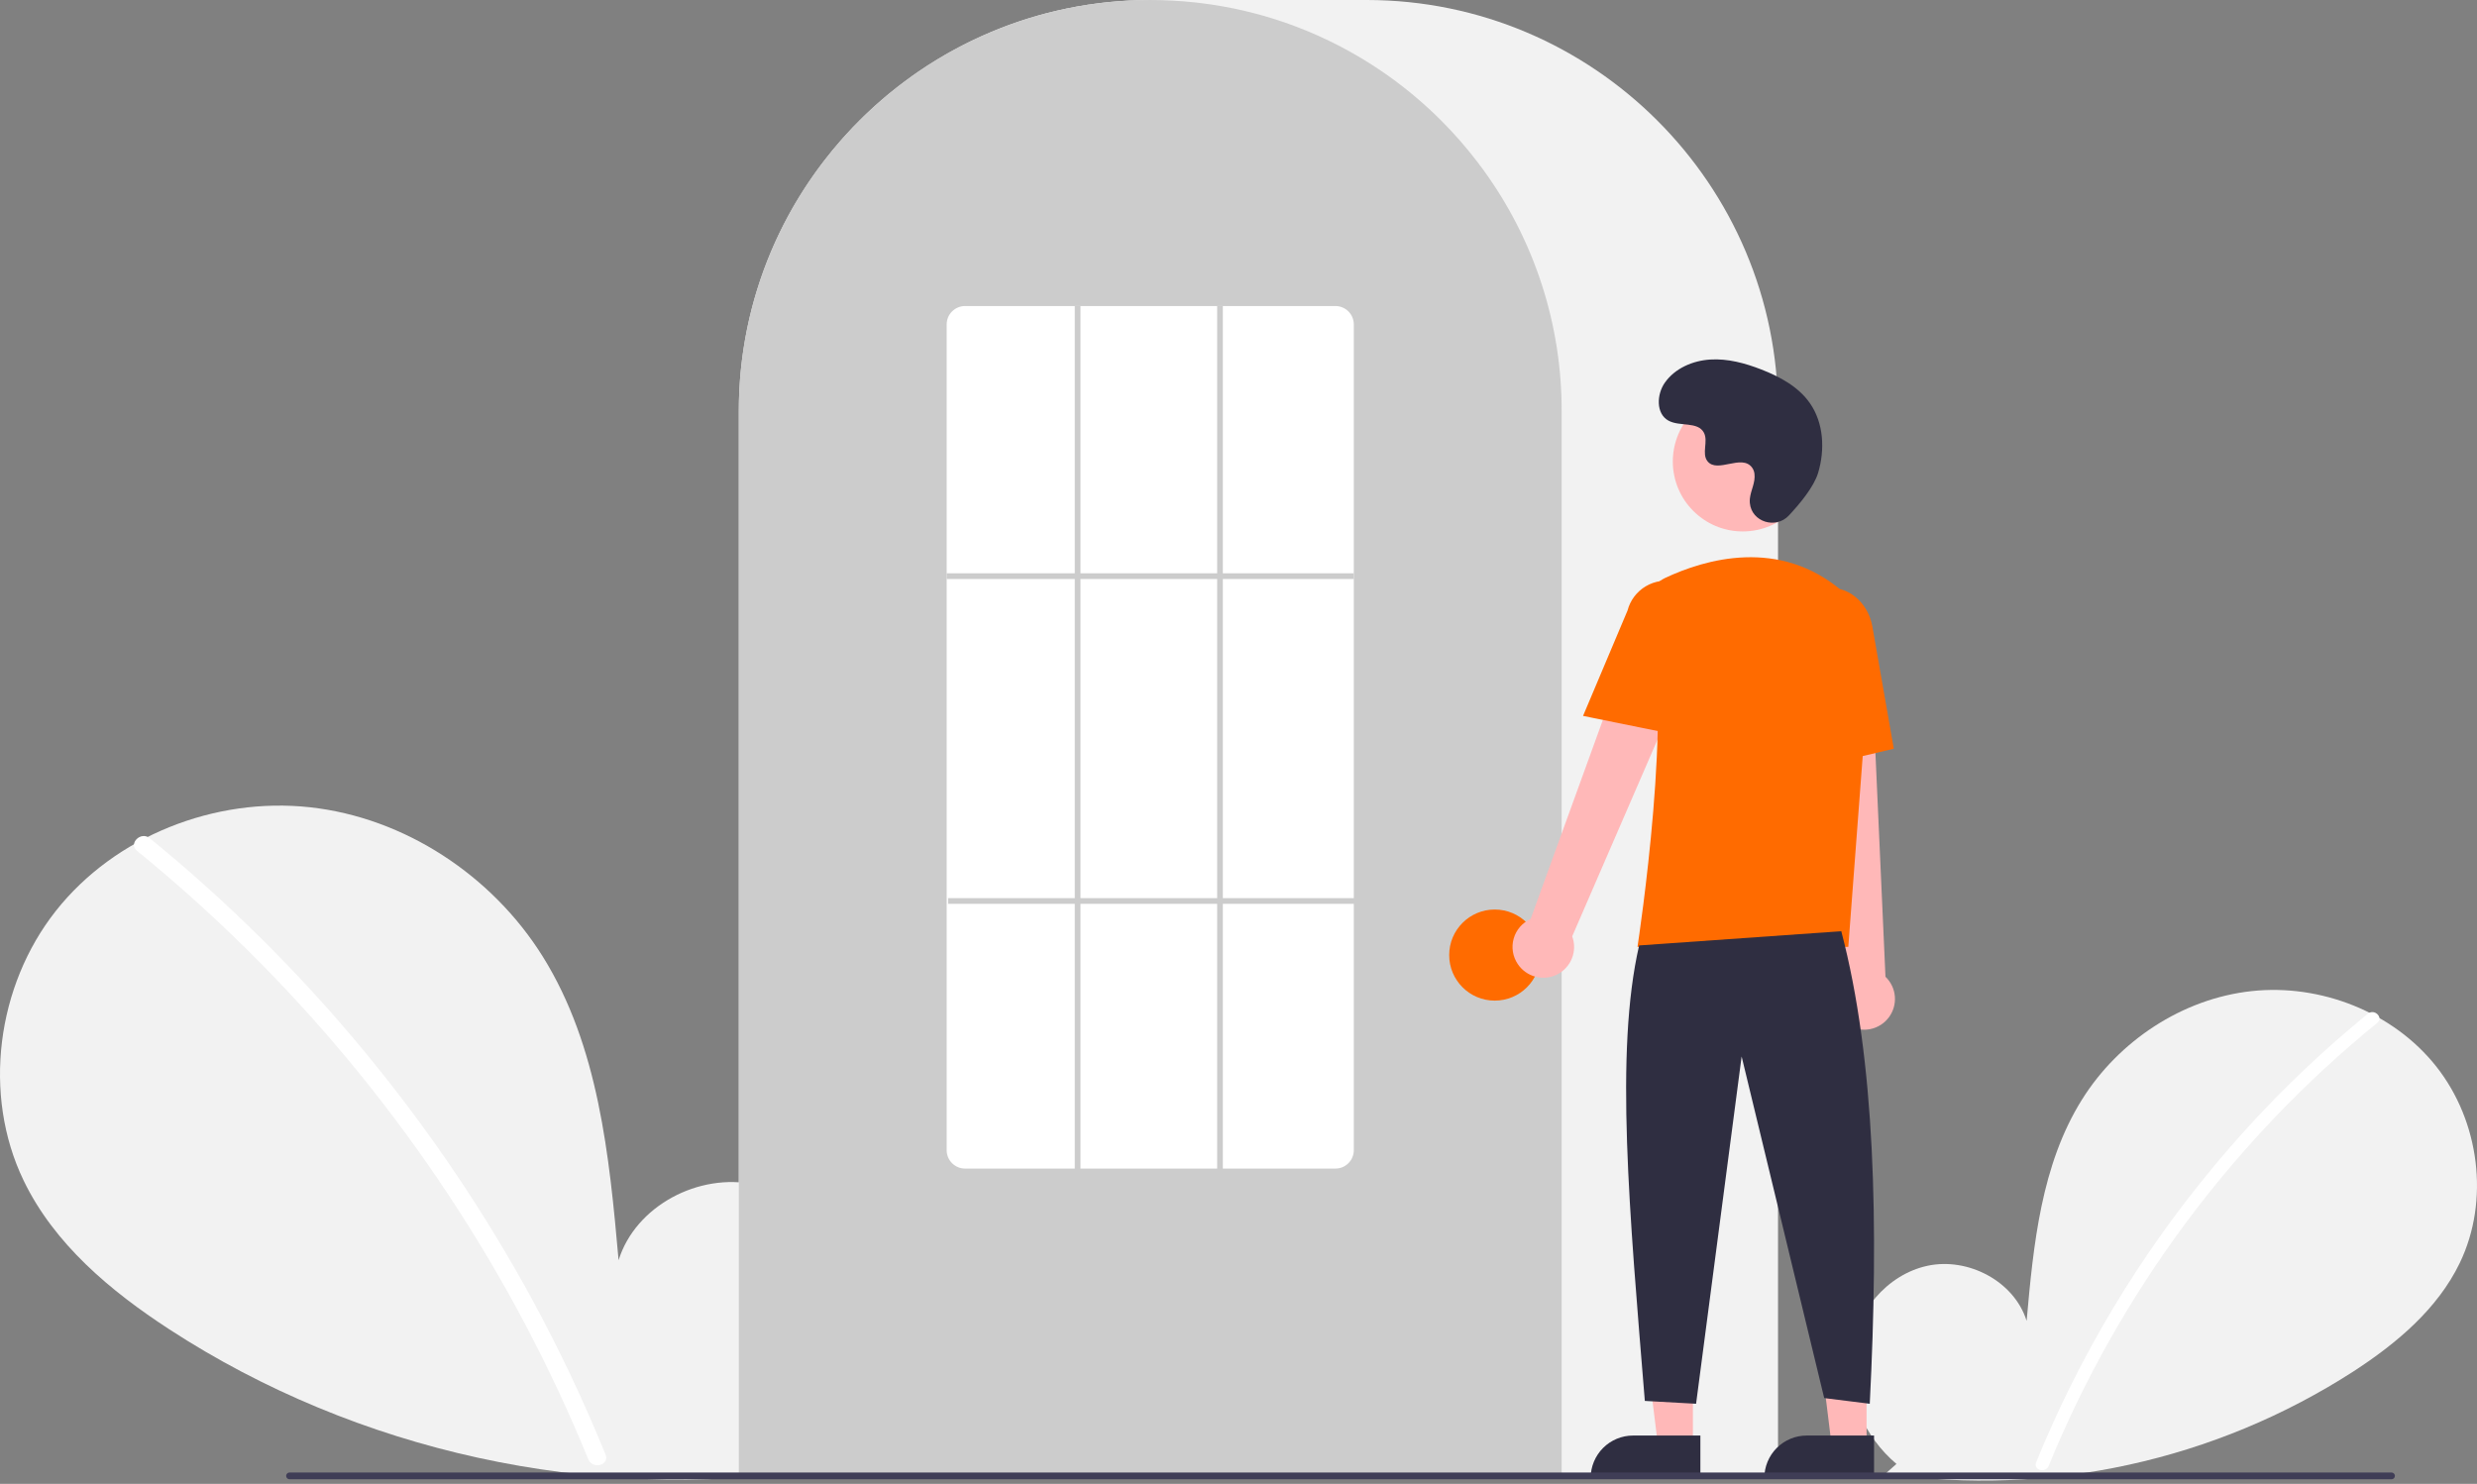 <svg width="696" height="417" viewBox="0 0 696 417" fill="none" xmlns="http://www.w3.org/2000/svg">
<rect x="0" y="0" width="696" height="417" fill="#808080" stroke="none"/>
<g clip-path="url(#clip0_57_161)">
<path d="M532.874 411.405C523.963 403.876 518.551 391.982 519.97 380.402C521.39 368.823 530.181 358.178 541.585 355.719C552.989 353.261 565.988 360.067 569.452 371.207C571.358 349.73 573.555 327.353 584.973 309.063C595.313 292.502 613.22 280.652 632.628 278.532C652.036 276.412 672.47 284.419 684.574 299.738C696.679 315.056 699.642 337.326 691.165 354.913C684.92 367.869 673.414 377.51 661.36 385.354C622.406 410.488 575.686 420.709 529.797 414.136L532.874 411.405Z" fill="#F2F2F2"/>
<path d="M665.382 284.863C649.368 297.907 634.677 312.495 621.521 328.417C600.933 353.249 584.272 381.091 572.12 410.972C571.23 413.152 574.77 414.101 575.65 411.945C595.533 363.382 627.274 320.579 667.971 287.451C669.798 285.963 667.195 283.387 665.382 284.863Z" fill="white"/>
<path d="M224.054 409.36C236.292 399.018 243.726 382.681 241.777 366.777C239.827 350.873 227.752 336.252 212.089 332.875C196.426 329.498 178.571 338.847 173.814 354.147C171.196 324.648 168.179 293.914 152.495 268.793C138.294 246.046 113.698 229.77 87.041 226.858C60.384 223.947 32.318 234.944 15.693 255.984C-0.932 277.024 -5.003 307.612 6.641 331.767C15.219 349.562 31.021 362.805 47.579 373.579C100.402 407.951 165.93 422.286 228.28 413.11" fill="#F2F2F2"/>
<path d="M42.053 235.554C64.049 253.469 84.227 273.506 102.297 295.375C120.369 317.221 136.28 340.769 149.805 365.687C157.366 379.666 164.157 394.046 170.15 408.764C171.372 411.759 166.51 413.062 165.302 410.101C154.687 384.152 141.555 359.306 126.094 335.92C110.708 312.617 93.098 290.862 73.511 270.961C62.433 259.71 50.744 249.076 38.498 239.109C35.988 237.065 39.564 233.527 42.053 235.554L42.053 235.554Z" fill="white"/>
<path d="M499.6 415.2H207.6V115.6C207.6 51.858 259.458 0 323.2 0H384C447.742 0 499.6 51.858 499.6 115.6V415.2Z" fill="#F2F2F2"/>
<path d="M438.8 415.2H207.6V115.6C207.536 91.175 215.27 67.368 229.677 47.645C230.208 46.921 230.737 46.206 231.284 45.5C238.252 36.36 246.544 28.312 255.887 21.619C256.415 21.235 256.945 20.858 257.482 20.48C265.3 15.07 273.757 10.648 282.66 7.313C283.189 7.113 283.727 6.912 284.265 6.72C292.317 3.846 300.664 1.878 309.152 0.851C309.678 0.779 310.218 0.723 310.759 0.666C319.03 -0.218 327.372 -0.218 335.643 0.666C336.182 0.723 336.722 0.779 337.254 0.852C345.74 1.878 354.085 3.847 362.135 6.72C362.673 6.912 363.211 7.113 363.742 7.314C372.535 10.606 380.892 14.963 388.627 20.286C389.164 20.655 389.702 21.033 390.232 21.41C395.469 25.148 400.388 29.313 404.939 33.861C408.588 37.51 411.989 41.399 415.118 45.502C415.663 46.206 416.192 46.921 416.722 47.643C431.129 67.367 438.864 91.175 438.8 115.6V415.2Z" fill="#CCCCCC"/>
<path d="M420 281.2C427.069 281.2 432.8 275.469 432.8 268.4C432.8 261.331 427.069 255.6 420 255.6C412.931 255.6 407.2 261.331 407.2 268.4C407.2 275.469 412.931 281.2 420 281.2Z" fill="#FF6B00"/>
<path d="M475.679 406.226H465.871L461.205 368.396L475.681 368.397L475.679 406.226Z" fill="#FFB8B8"/>
<path d="M458.866 403.424H477.781V415.333H446.956C446.956 413.769 447.264 412.221 447.863 410.776C448.461 409.331 449.338 408.018 450.444 406.912C451.55 405.806 452.863 404.929 454.308 404.33C455.753 403.732 457.302 403.424 458.866 403.424V403.424Z" fill="#2F2E41"/>
<path d="M524.479 406.226H514.671L510.005 368.396L524.481 368.397L524.479 406.226Z" fill="#FFB8B8"/>
<path d="M507.665 403.424H526.58V415.333H495.756C495.756 413.769 496.064 412.221 496.662 410.776C497.261 409.331 498.138 408.018 499.244 406.912C500.35 405.806 501.663 404.929 503.108 404.33C504.553 403.732 506.101 403.424 507.665 403.424V403.424Z" fill="#2F2E41"/>
<path d="M426.478 270.936C425.773 269.896 425.304 268.714 425.104 267.474C424.905 266.234 424.98 264.964 425.324 263.756C425.668 262.548 426.272 261.429 427.095 260.48C427.918 259.531 428.939 258.773 430.087 258.261L463.427 166.368L479.833 175.321L441.765 263.138C442.498 265.122 442.477 267.306 441.706 269.276C440.936 271.246 439.47 272.865 437.585 273.827C435.701 274.788 433.53 275.024 431.483 274.492C429.435 273.959 427.655 272.694 426.478 270.936V270.936Z" fill="#FFB8B8"/>
<path d="M519.469 288.203C518.379 287.578 517.44 286.722 516.716 285.694C515.993 284.667 515.504 283.493 515.283 282.257C515.063 281.02 515.116 279.749 515.439 278.535C515.763 277.321 516.348 276.193 517.155 275.23L506.826 178.022L525.496 178.875L529.789 274.491C531.317 275.954 532.256 277.926 532.428 280.034C532.599 282.143 531.991 284.241 530.719 285.931C529.447 287.621 527.599 288.786 525.526 289.205C523.452 289.623 521.297 289.267 519.469 288.203V288.203Z" fill="#FFB8B8"/>
<path d="M489.684 149.347C500.536 149.347 509.333 140.55 509.333 129.698C509.333 118.846 500.536 110.049 489.684 110.049C478.833 110.049 470.036 118.846 470.036 129.698C470.036 140.55 478.833 149.347 489.684 149.347Z" fill="#FFB8B8"/>
<path d="M519.343 266.095H460.106L460.177 265.634C460.284 264.945 470.735 196.483 463.027 174.085C462.253 171.884 462.321 169.475 463.218 167.321C464.114 165.167 465.775 163.421 467.882 162.418H467.882C478.9 157.23 500.048 150.841 517.898 166.346C520.525 168.665 522.576 171.563 523.89 174.812C525.203 178.06 525.743 181.57 525.466 185.063L519.343 266.095Z" fill="#FF6B00"/>
<path d="M471.483 206.6L444.814 201.19L457.315 171.566C458.063 168.697 459.919 166.241 462.475 164.738C465.031 163.235 468.078 162.808 470.95 163.549C473.821 164.29 476.28 166.14 477.79 168.692C479.299 171.244 479.734 174.291 479 177.164L471.483 206.6Z" fill="#FF6B00"/>
<path d="M505.64 216.647L504.037 179.893C502.821 172.984 506.776 166.453 512.859 165.386C518.943 164.322 524.884 169.114 526.106 176.073L532.132 210.416L505.64 216.647Z" fill="#FF6B00"/>
<path d="M517.373 261.695C526.904 297.996 527.944 344.15 525.373 394.495L512.573 392.895L489.373 296.895L476.573 394.495L462.173 393.695C457.871 340.871 453.682 295.523 460.573 265.695L517.373 261.695Z" fill="#2F2E41"/>
<path d="M502.631 144.883C498.966 148.788 492.158 146.692 491.681 141.357C491.643 140.943 491.646 140.527 491.689 140.113C491.935 137.75 493.3 135.605 492.973 133.11C492.899 132.489 492.668 131.897 492.301 131.391C489.38 127.479 482.523 133.14 479.767 129.599C478.076 127.428 480.063 124.01 478.766 121.583C477.054 118.38 471.983 119.96 468.803 118.206C465.265 116.255 465.477 110.826 467.806 107.524C470.646 103.497 475.626 101.348 480.544 101.039C485.462 100.729 490.347 102.058 494.938 103.848C500.155 105.881 505.328 108.691 508.539 113.278C512.443 118.856 512.819 126.356 510.866 132.879C509.678 136.847 505.625 141.695 502.631 144.883Z" fill="#2F2E41"/>
<path d="M671.985 415.715H81.35C81.098 415.714 80.856 415.613 80.678 415.435C80.5 415.256 80.4 415.014 80.4 414.762C80.4 414.51 80.5 414.268 80.678 414.09C80.856 413.911 81.098 413.81 81.35 413.81H671.985C672.238 413.81 672.479 413.911 672.657 414.09C672.835 414.268 672.935 414.51 672.935 414.762C672.935 415.014 672.835 415.256 672.657 415.435C672.479 415.613 672.238 415.714 671.985 415.715V415.715Z" fill="#3F3D56"/>
<path d="M375.2 328.4H271.2C269.83 328.407 268.514 327.871 267.539 326.909C266.564 325.947 266.011 324.637 266 323.268V91.132C266.011 89.763 266.564 88.453 267.539 87.491C268.514 86.529 269.83 85.993 271.2 86H375.2C376.57 85.993 377.886 86.529 378.861 87.491C379.836 88.453 380.389 89.763 380.4 91.132V323.268C380.389 324.637 379.836 325.947 378.861 326.909C377.886 327.871 376.57 328.407 375.2 328.4V328.4Z" fill="white"/>
<path d="M380.4 161.112H266V162.712H380.4V161.112Z" fill="#CCCCCC"/>
<path d="M380.8 252.4H266.4V254H380.8V252.4Z" fill="#CCCCCC"/>
<path d="M303.6 86H302V329.2H303.6V86Z" fill="#CCCCCC"/>
<path d="M343.6 86H342V329.2H343.6V86Z" fill="#CCCCCC"/>
</g>
<defs>
<clipPath id="clip0_57_161">
<rect width="696" height="416.111" fill="white"/>
</clipPath>
</defs>
</svg>
